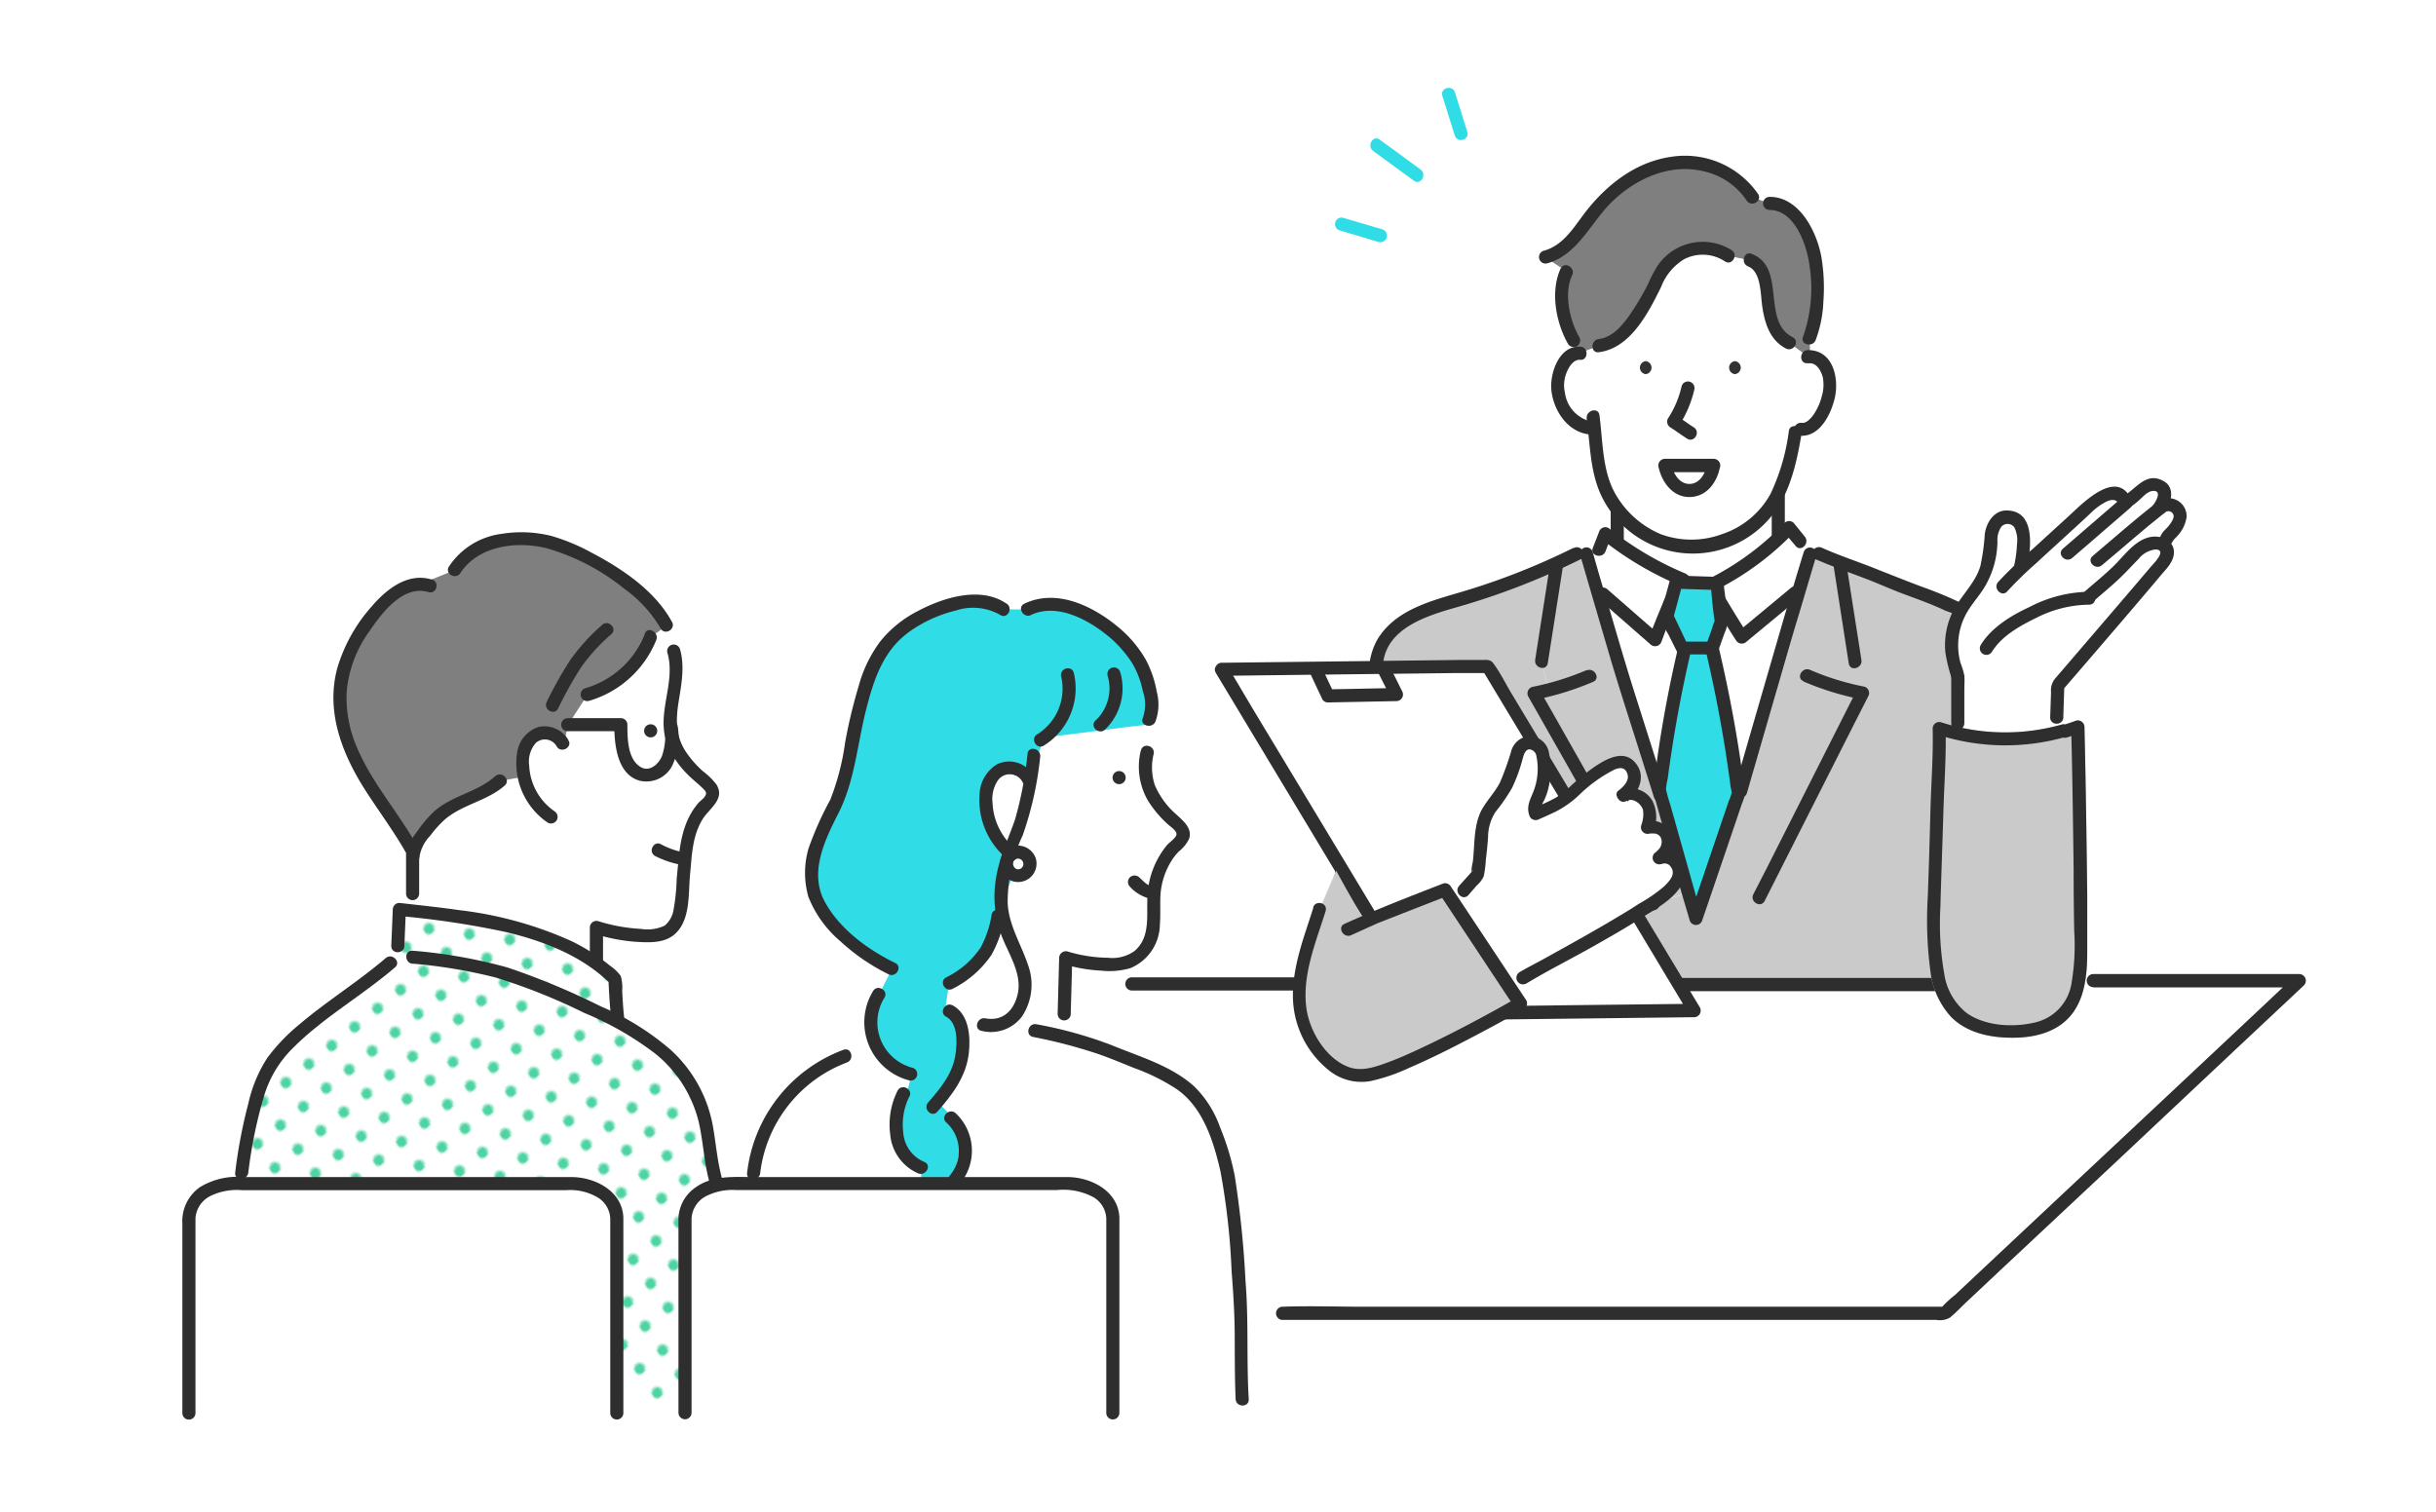 <svg xmlns="http://www.w3.org/2000/svg" xmlns:xlink="http://www.w3.org/1999/xlink" width="290" height="180" viewBox="0 0 290 180">
  <defs>
    <style>
      .a {
        fill: none;
      }

      .b {
        fill: #fff;
      }

      .c {
        fill: #4dd4a2;
      }

      .d {
        fill: url(#a);
      }

      .e {
        fill: #7f7f7f;
      }

      .f {
        fill: #2e2e2e;
      }

      .g {
        fill: #cacaca;
      }

      .h {
        fill: #333;
      }

      .i {
        fill: #30dce6;
      }
    </style>
    <pattern id="a" data-name="新規パターン1 3" width="12.5" height="12.5" patternTransform="matrix(-0.16, -0.22, 0.21, -0.17, -879.4, -1219.62)" patternUnits="userSpaceOnUse" viewBox="0 0 12.5 12.5">
      <rect class="a" width="12.5" height="12.5"/>
      <rect class="b" width="12.5" height="12.5"/>
      <circle class="c" cx="6.25" cy="6.25" r="2.43"/>
    </pattern>
  </defs>
  <g>
    <g>
      <polygon class="b" points="51.57 155.67 232.26 155.67 274.35 116.47 107.64 116.47 51.57 155.67"/>
      <path class="b" d="M68.11,140.93H27.82c-2.94,0-5.32,1.84-5.32,4.11v23.21H73.43V145C73.43,142.77,71.05,140.93,68.11,140.93Z"/>
      <path class="b" d="M83.88,93c-1.75-1.47-3.45-3.3-4-5.51a7.49,7.49,0,0,1,0,1c-.57-2.24,0-4.65.28-7,.31-2.54.1-5.49-1.89-7.1a5.33,5.33,0,0,0-4.74-.83,8.78,8.78,0,0,0-4.11,2.73c-2.63,2.93-3.78,6.85-4.19,10.81l-.37.13a2.28,2.28,0,0,0-1.61.67c-1.08,1-1.23,2.8-.83,4.54l-3,.54A12.11,12.11,0,0,1,56,95.05a14.07,14.07,0,0,0-3.56,2c-1,.85-3.22,3.41-3.29,4.8v4.58l-1.54,1.89c6.88.77,16.73,1.63,23.35,6.37l.09-.11v-4.12a18.18,18.18,0,0,0,6.33,1,3.81,3.81,0,0,0,2.27-.59c1.71-1.25,1.54-4.32,1.72-6.19l.39-4.05A9.26,9.26,0,0,1,84,95.84a2.2,2.2,0,0,0,.84-1.23C84.92,94,84.37,93.45,83.88,93Z"/>
      <path class="d" d="M84.17,134.75c-1.12-7.56-10.27-13.21-10.27-13.21l-.78-5.46s-7.65-3.59-10.62-4.84l-15-3.13-1,6.5c-5.85,5.06-13.5,8.78-15.41,14.47a52.54,52.54,0,0,0-2.29,10.53v1.32H68.11c2.94,0,5.32,1.84,5.32,4.11V166.6h8.12V145c0-1.84,1.57-3.4,3.74-3.92l-.09-.53S84.86,139.39,84.17,134.75Z"/>
      <path class="e" d="M64.8,64.44c-3.88-.65-8.36-.2-10.64,3.43L50,69.56A6.79,6.79,0,0,0,45.46,72c-2.61,2.83-4.73,6.41-5,10.25C40,89.81,45.44,94.86,48.93,101h.19v.82c.07-1.39,2.28-3.95,3.29-4.8a14.07,14.07,0,0,1,3.56-2A12.11,12.11,0,0,0,59.48,93l3-.54c-.4-1.74-.25-3.5.83-4.54.46-.45,3.34.21,3.92.21l.4-1.84,2.32-3.58a11.44,11.44,0,0,0,7.56-6.87l1.89-1.38C76.61,69.3,67.9,65,64.8,64.44Z"/>
      <path class="f" d="M48.34,100.82v5.58a.78.78,0,0,0,1.56,0v-5.58a.78.78,0,0,0-1.56,0Z"/>
      <path class="f" d="M49.12,114.74A61.52,61.52,0,0,1,59,116.39a71.2,71.2,0,0,1,10.52,4.2A37.73,37.73,0,0,1,78,125.45a15,15,0,0,1,5.16,8.06c.57,2.4.64,4.91,1.31,7.29a.78.78,0,0,0,1.5-.42c-.59-2.1-.74-4.32-1.13-6.45a16.17,16.17,0,0,0-5-8.93,31.75,31.75,0,0,0-8.29-5.16,86.54,86.54,0,0,0-11.13-4.64,60,60,0,0,0-11.3-2c-1-.11-1,1.45,0,1.56Z"/>
      <path class="f" d="M45.94,114.06c-3.28,2.82-7,5.11-10.27,7.89a22.43,22.43,0,0,0-3.84,4,16.59,16.59,0,0,0-2.26,5.42A60.29,60.29,0,0,0,28,139.61c-.12,1,1.44,1,1.56,0a55.28,55.28,0,0,1,1.84-9,13.4,13.4,0,0,1,3.43-5.78c3.65-3.68,8.27-6.27,12.2-9.65.76-.65-.35-1.75-1.11-1.1Z"/>
      <path class="f" d="M81.15,101.44a9.51,9.51,0,0,1-2.42-.89c-.84-.54-1.63.81-.78,1.35a11.05,11.05,0,0,0,2.79,1c1,.32,1.36-1.19.41-1.51Z"/>
      <path class="f" d="M76.79,75.43a10.87,10.87,0,0,1-7.09,6.51.78.78,0,0,0,.42,1.51,12.35,12.35,0,0,0,8-7.23c.39-.91-1-1.71-1.35-.79Z"/>
      <path class="f" d="M71.68,74.41a24.06,24.06,0,0,0-3.78,4.16,45.52,45.52,0,0,0-2.81,5c-.46.9.89,1.69,1.35.79a47.89,47.89,0,0,1,2.7-4.85,21.59,21.59,0,0,1,3.64-4c.75-.67-.35-1.78-1.1-1.11Z"/>
      <path class="f" d="M74.3,121.11c-.11-1-.18-2.09-.23-3.13a4.88,4.88,0,0,0-.18-1.79,5.46,5.46,0,0,0-1.33-1.25A19,19,0,0,0,71,113.78a23.22,23.22,0,0,0-2.94-1.71,45.22,45.22,0,0,0-13.37-3.7c-2.38-.34-4.77-.59-7.15-.86a.79.79,0,0,0-.78.78l-.18,4.34c0,1,1.52,1,1.56,0l.18-4.34-.78.78A103.54,103.54,0,0,1,60.33,111c4.5,1.09,9,2.83,12.33,6.13l-.23-.56c.07,1.51.15,3,.31,4.53.1,1,1.66,1,1.56,0Z"/>
      <path class="f" d="M79.46,77.75c1,3.46-1.24,7-.16,10.46a10.39,10.39,0,0,0,2.56,4c.57.59,1.22,1.08,1.79,1.64.25.25.52.48.35.84s-.61.64-.88.94C81.45,97.6,81,100,80.77,102.44l-.21,2.18a24.56,24.56,0,0,1-.38,3.73,3.07,3.07,0,0,1-1.05,1.86,4.79,4.79,0,0,1-2.85.39,20.32,20.32,0,0,1-5.06-.92.79.79,0,0,0-1,.75v4.12a.79.79,0,0,0,1.57,0v-4.12l-1,.76a21.55,21.55,0,0,0,4.77.94c1.65.1,3.59.24,4.88-1,1.78-1.73,1.49-4.72,1.71-7s.25-4.5,1.45-6.52c.79-1.34,2.78-2.43,1.69-4.2a8.14,8.14,0,0,0-1.62-1.59,12.45,12.45,0,0,1-2-2.28c-1.24-1.87-1.23-3.79-.89-5.93s.76-4.21.18-6.29a.78.78,0,0,0-1.51.41Z"/>
      <path class="f" d="M67.68,88.13a3.32,3.32,0,0,0-3.55-1.58,3.76,3.76,0,0,0-2.58,3.16,8.53,8.53,0,0,0,3.64,8.23A.78.78,0,0,0,66,96.59,7,7,0,0,1,63,91.16a3.36,3.36,0,0,1,.79-2.7,1.61,1.61,0,0,1,2.51.46c.56.83,1.91,0,1.35-.79Z"/>
      <path class="f" d="M67.59,87.06h6.32l-.78-.78c0,2.31.31,5.91,3,6.67A3.45,3.45,0,0,0,80,91.22a7.86,7.86,0,0,0,.69-4.66c-.09-1-1.65-1-1.56,0A7.55,7.55,0,0,1,78.81,90c-.39,1-1.52,2-2.6,1.29-1.51-.94-1.52-3.44-1.52-5a.78.78,0,0,0-.78-.78H67.59a.78.78,0,0,0,0,1.56Z"/>
      <path class="f" d="M80,74.06c-2-3.7-5.91-6.33-9.55-8.24a23.74,23.74,0,0,0-4.78-2,14.8,14.8,0,0,0-6-.25,8.87,8.87,0,0,0-6.22,3.88c-.55.85.8,1.63,1.35.79,2.17-3.32,6.81-3.86,10.39-2.93a26.23,26.23,0,0,1,9.13,4.79,15.41,15.41,0,0,1,4.33,4.73c.49.88,1.83.09,1.35-.79Z"/>
      <path class="f" d="M51.38,69c-2.87-.86-5.4,1.18-7.15,3.23a19.23,19.23,0,0,0-4.07,7.3c-1.41,5.22.57,10.25,3.36,14.61,1.56,2.43,3.3,4.75,4.74,7.27a.78.78,0,0,0,1.34-.79c-2.26-4-5.38-7.47-7.14-11.71a14.76,14.76,0,0,1-1.18-6.65A14.4,14.4,0,0,1,44,75.13c1.45-2.14,4-5.53,7-4.63,1,.29,1.37-1.22.41-1.51Z"/>
      <path class="f" d="M58.93,92.44c-2.15,1.93-5.25,2.29-7.38,4.3a15.35,15.35,0,0,0-2,2.42,5.07,5.07,0,0,0-1.16,2.78.78.78,0,0,0,1.56,0,4.68,4.68,0,0,1,1.25-2.41,13,13,0,0,1,1.81-2c2.11-1.77,5-2.17,7.08-4,.75-.68-.36-1.78-1.11-1.11Z"/>
      <path class="f" d="M74.21,168.25V147.53c0-.86,0-1.72,0-2.58-.14-3.12-3.31-4.76-6.11-4.8-2,0-4,0-6,0H29a8.58,8.58,0,0,0-5.18,1.19,4.94,4.94,0,0,0-2.11,4.34v22.57a.78.78,0,0,0,1.56,0V147.8c0-.91,0-1.82,0-2.74a3.2,3.2,0,0,1,1.77-2.65,7.16,7.16,0,0,1,3.73-.7H67.45a6.43,6.43,0,0,1,3.69.86,3.09,3.09,0,0,1,1.51,2.53c0,.33,0,.67,0,1v22.14a.78.78,0,0,0,1.56,0Z"/>
      <path class="f" d="M77.46,86.24a.78.78,0,0,0,0,1.56A.78.78,0,0,0,77.46,86.24Z"/>
      <g>
        <rect class="b" x="192.53" y="53.83" width="19.17" height="16.23"/>
        <path class="f" d="M192.53,70.85H211.7a.79.79,0,0,0,.78-.78V53.83a.79.79,0,0,0-.78-.78H192.53a.79.79,0,0,0-.78.78V70.07a.78.78,0,0,0,1.56,0V53.83l-.78.79H211.7l-.78-.79V70.07l.78-.78H192.53A.78.78,0,0,0,192.53,70.85Z"/>
      </g>
      <path class="b" d="M202.19,68.44c-7.73,0-10.67-5.56-10.67-5.56L189.05,66l10.2,47.16,8,.46,9-45.45L213,62.88A12.39,12.39,0,0,1,202.19,68.44Z"/>
      <path class="g" d="M235,73.49c-3.21-1.93-8.12-3.37-10.28-4.35C222.21,68,219,67,216.49,65.89h-1l-2.12,7-11.1,36.87-.51.15-1-3.51-3.91,1.15L182.62,82.5s.69-.14,1.71-.4l-.82-3.35,1.79-11.42-.1-.22A83.21,83.21,0,0,1,174,71.29a29.12,29.12,0,0,0-6,2.16,8,8,0,0,0-4.05,4.7l-6.38,39.07h83.26l-2.09-37.57C238.5,77.68,236.68,74.52,235,73.49Z"/>
      <path class="b" d="M215.47,42.45h0l-.24,0L213,40.83c-3.91-1.87-1.36-8.68-4.7-9.86l-2.57-.52a5.53,5.53,0,0,0-6.48.3,6.38,6.38,0,0,0-2.13,2.9,28.77,28.77,0,0,1-2.83,4.75,6.12,6.12,0,0,1-4,2.76L188,42l-.24,0c-1.17.21-2,1.9-2.22,2.92-.43,2.39,1.12,5.62,3.73,6l.58-.07c.42,3.27.72,6,2.51,8.64a14.23,14.23,0,0,0,3,3.14,11.21,11.21,0,0,0,11.31,1.15A9.51,9.51,0,0,0,210.28,61c1.93-2.41,2.81-5.73,3.43-9.47l.62-.44c2.06.39,3.9-3.77,3.47-6.17C217.61,43.84,216.75,42.43,215.47,42.45Zm-18.93,2a.78.78,0,0,1,0-1.55A.78.78,0,0,1,196.54,44.48Zm2.29,10.9h5.79C204,59.27,199.64,59.42,198.83,55.38Zm8.34-10.9a.78.78,0,0,1,0-1.55A.78.78,0,0,1,207.17,44.48Z"/>
      <path class="e" d="M215.74,29.43c-.91-2.73-2.72-5.27-5.07-5.19l-2-.75c-2.11-3.36-6.59-4.79-10.45-3.88a15.16,15.16,0,0,0-8,5.06c-2,2.24-3.2,5.21-6.27,5.95l2.55,1.7c-1.19,2.38-.17,6.47.85,8.17l.37,1.57.24,0,2.38-.88a6.12,6.12,0,0,0,4-2.76,28.77,28.77,0,0,0,2.83-4.75,6.38,6.38,0,0,1,2.13-2.9,5.53,5.53,0,0,1,6.48-.3l2.57.52c3.34,1.18.79,8,4.7,9.86l2.21,1.64.24,0h0l-.07-2.13C216.53,37.67,216.64,32.16,215.74,29.43Z"/>
      <path class="h" d="M206.54,43a.78.78,0,0,0,0,1.55A.78.78,0,0,0,206.54,43Z"/>
      <path class="g" d="M192.83,79.43l-3.56,1a32.33,32.33,0,0,1-4.85,1.61l-.09,0c-1,.26-1.71.4-1.71.4l14.2,25.09,3.91-1.15-3.57-12.19Z"/>
      <path class="h" d="M195.92,43a.78.78,0,0,0,0,1.55A.78.78,0,0,0,195.92,43Z"/>
      <path class="g" d="M188.87,65.9l-1.18,0c-.82.41-1.66.8-2.49,1.19l.1.22-1.79,11.42.82,3.35.09,0a32.33,32.33,0,0,0,4.85-1.61l3.56-1-2.06-7Z"/>
      <path class="f" d="M188.89,49.88c.41,3,.4,6.11,1.63,8.89a12.06,12.06,0,0,0,20.84,2.07c1.86-2.65,2.57-6,3.1-9.12.17-1-1.34-1.4-1.5-.41a24.87,24.87,0,0,1-2.17,7.47A10.26,10.26,0,0,1,205,63.6a10.54,10.54,0,0,1-7.3,0,11.2,11.2,0,0,1-5.55-5.08c-1.42-2.72-1.34-6.11-1.74-9.09-.14-1-1.64-.57-1.51.42Z"/>
      <path class="f" d="M200.19,46a11.62,11.62,0,0,1-1.62,3.82.81.81,0,0,0,.28,1.07c.68.42,1.31.91,2,1.34.85.54,1.64-.81.79-1.35-.68-.42-1.31-.92-2-1.34l.28,1.07a13.34,13.34,0,0,0,1.78-4.2.78.78,0,0,0-1.51-.41Z"/>
      <path class="f" d="M188.16,41.28c-2.58-.2-3.72,3.26-3.46,5.31.3,2.32,1.86,4.72,4.31,5.11,1,.16,1.41-1.35.42-1.51a4.06,4.06,0,0,1-3.13-3.43,4,4,0,0,1,.14-2.25c.27-.73.82-1.74,1.72-1.67s1-1.49,0-1.56Z"/>
      <path class="f" d="M215.23,43.25l.24,0a.8.8,0,0,0,.79-.78h0l-.79.78c.85,0,1.37,1,1.54,1.72a4.9,4.9,0,0,1-.13,2.22,6.88,6.88,0,0,1-1,2.21c-.28.38-.8,1-1.35.95-1-.14-1.41,1.37-.42,1.51,2.44.34,3.84-2.45,4.31-4.45.52-2.23-.1-5.59-3-5.72a.79.79,0,0,0-.78.78h0l.78-.78-.24,0c-1,.08-1,1.64,0,1.56Z"/>
      <path class="f" d="M200.72,68.32A38.17,38.17,0,0,1,191.66,63a.78.78,0,0,0-1.3.34l-.74,1.9c-.36.94,1.15,1.34,1.51.41l.73-1.9-1.3.35a39.28,39.28,0,0,0,9.37,5.59c.9.42,1.7-.93.79-1.35Z"/>
      <path class="f" d="M190.24,71.26l6.25,5.47a.8.8,0,0,0,1.31-.35l.63-1.69.43-1.14c0-.11.32-.78.14-.38.49-1.11,1-2.21,1.53-3.31.42-.91-.93-1.7-1.35-.79-1.05,2.28-2,4.55-2.89,6.9l1.31-.35-6.25-5.46c-.76-.66-1.86.44-1.11,1.1Z"/>
      <path class="f" d="M188.12,66.1q1.71,5.87,3.43,11.73c1.11,3.8,2.34,7.56,3.53,11.33l1.8,5.7c.3,1,1.81.55,1.5-.42l-4-12.62c-1-3.2-1.94-6.43-2.88-9.65q-1-3.24-1.9-6.48a.78.78,0,0,0-1.5.41Z"/>
      <path class="f" d="M184.54,67.12l-1.78,11.43c-.16,1,1.35,1.4,1.5.41l1.79-11.43c.15-1-1.35-1.4-1.51-.41Z"/>
      <path class="f" d="M188.88,79.79a32.41,32.41,0,0,1-6.47,2,.8.8,0,0,0-.47,1.15l4.8,8.46,7.64,13.51,1.77,3.11c.49.88,1.84.09,1.34-.79l-4.79-8.46-7.64-13.51-1.77-3.11-.46,1.15a34.29,34.29,0,0,0,6.84-2.12c.91-.4.12-1.75-.79-1.35Z"/>
      <path class="f" d="M204.78,70a34,34,0,0,0,8.76-6.57h-1.1L213.76,65c.63.79,1.73-.32,1.1-1.1l-1.32-1.63a.78.78,0,0,0-1.1,0A32.77,32.77,0,0,1,204,68.63a.78.78,0,0,0,.79,1.35Z"/>
      <path class="f" d="M213.2,70l-6.4,5.31,1.22.16c-1.25-2-2.44-3.92-3.59-5.93a.78.78,0,0,0-1.35.78c1.16,2,2.34,4,3.6,5.94a.8.8,0,0,0,1.22.16l6.41-5.31c.77-.65-.34-1.74-1.11-1.11Z"/>
      <path class="f" d="M214.74,65.69c-.91,3-1.82,6-2.69,9l-4.31,14.87L206.46,94a.78.78,0,0,0,1.51.41l3.27-11.3c1-3.41,1.95-6.83,3-10.24q1-3.37,2-6.75a.78.78,0,0,0-1.5-.41Z"/>
      <g>
        <path class="i" d="M200.6,77a148.3,148.3,0,0,0-3,17.13l4.28,15.19,5-14.82A156.82,156.82,0,0,0,203.76,77Z"/>
        <path class="f" d="M199.85,76.79q-1.44,6.09-2.38,12.29c-.15,1-.28,2-.41,2.93a8.57,8.57,0,0,0-.23,2.35,8.05,8.05,0,0,0,.27,1l3.05,10.82,1,3.39a.78.78,0,0,0,1.5,0l2.9-8.51,1.75-5.15c.12-.36.29-.73.38-1.1a3.37,3.37,0,0,0-.06-1.14c-.13-1-.27-2.09-.42-3.13-.68-4.61-1.58-9.18-2.65-13.71a.79.79,0,0,0-.75-.57H200.6a.78.78,0,0,0,0,1.56h3.16L203,77.2q1.41,5.94,2.38,12c.16,1,.3,2,.44,2.94.07.51.14,1,.2,1.54a5,5,0,0,1,.13.68,4.38,4.38,0,0,1-.34,1l-3.58,10.54-1.12,3.29h1.5l-2.35-8.35-1.47-5.21a11.34,11.34,0,0,1-.4-1.41,1.8,1.8,0,0,1-.06-.22,8.7,8.7,0,0,1,.21-1.31c.07-.54.14-1.08.22-1.61q1-7,2.6-13.81C201.59,76.23,200.08,75.81,199.85,76.79Z"/>
      </g>
      <path class="f" d="M218.31,67.53,220.09,79c.16,1,1.66.57,1.51-.41l-1.79-11.43c-.15-1-1.66-.57-1.5.41Z"/>
      <path class="f" d="M214.69,81.14a34.29,34.29,0,0,0,6.84,2.12l-.46-1.15-4.16,8.23-6.64,13.14-1.54,3c-.45.9.89,1.69,1.35.79l4.16-8.23,6.64-13.13,1.53-3a.79.79,0,0,0-.46-1.15,31.77,31.77,0,0,1-6.47-2c-.91-.4-1.71.95-.79,1.35Z"/>
      <path class="f" d="M206.14,29.78a6.49,6.49,0,0,0-8.82,1.88,16.66,16.66,0,0,0-1.1,2.09c-.48,1-1,1.88-1.56,2.78-1,1.54-2.34,3.59-4.33,3.84-1,.13-1,1.69,0,1.57,3.79-.48,5.91-4.72,7.42-7.77a6.63,6.63,0,0,1,2.75-3.31,4.81,4.81,0,0,1,4.86.27c.84.55,1.62-.8.78-1.35Z"/>
      <path class="f" d="M209.29,23.09a10.59,10.59,0,0,0-10.46-4.4c-4.3.65-7.84,3.53-10.36,6.92-1.3,1.75-2.52,3.68-4.74,4.26a.78.78,0,0,0,.41,1.5c3.72-1,5.24-4.92,7.81-7.39,2.85-2.74,6.85-4.55,10.84-3.59a8.35,8.35,0,0,1,5.15,3.49c.55.84,1.9.06,1.35-.79Z"/>
      <path class="f" d="M208.11,31.72c1.56.6,1.48,3.36,1.67,4.7.28,2,.9,4.09,2.84,5.08.9.45,1.69-.89.79-1.35-3.78-1.91-.66-8.31-4.89-9.93-.93-.36-1.34,1.14-.41,1.5Z"/>
      <path class="f" d="M210.67,25c3,0,4.44,4.21,4.75,6.64a17.31,17.31,0,0,1-.77,8.45c-.39.93,1.12,1.33,1.5.41a14.82,14.82,0,0,0,.92-4.61,22.39,22.39,0,0,0-.23-5.24c-.52-3-2.6-7.22-6.17-7.21a.78.78,0,0,0,0,1.56Z"/>
      <path class="f" d="M185.81,31.93c-1.27,2.7-.61,6.43.85,9a.78.78,0,0,0,1.35-.79c-1.15-2-1.86-5.21-.85-7.37.43-.91-.92-1.7-1.35-.79Z"/>
      <g>
        <path class="b" d="M204,55.41h-5.79C199,59.45,203.34,59.29,204,55.41Z"/>
        <path class="f" d="M204,54.63h-5.79a.79.79,0,0,0-.76,1c.4,1.8,1.69,3.58,3.71,3.55s3.25-1.75,3.59-3.55c.19-1-1.32-1.4-1.5-.41s-.81,2.37-2.09,2.4-2-1.31-2.2-2.4l-.75,1H204A.78.78,0,0,0,204,54.63Z"/>
      </g>
      <path class="f" d="M187.3,65.24a82.53,82.53,0,0,1-13.22,5.21c-3.74,1.11-8.05,2.16-10.16,5.79a7.9,7.9,0,0,0-.89,2.84L162.39,83,158,109.62l-1.21,7.4a.79.79,0,0,0,.76,1h73c3.35,0,6.73.13,10.07,0h.14a.77.77,0,0,0,.78-.78L240.51,97l-.73-13-.2-3.65a9.53,9.53,0,0,0-1.16-4,9.42,9.42,0,0,0-3.84-4,47.23,47.23,0,0,0-5.71-2.46c-1.73-.64-3.44-1.33-5.15-2-2.26-.93-4.6-1.67-6.83-2.67-.91-.41-1.71.94-.79,1.35,2,.87,4,1.57,6,2.33,1.52.58,3,1.26,4.53,1.83,1.69.63,3.4,1.23,5,2A10.46,10.46,0,0,1,236,75.49a8.77,8.77,0,0,1,2,4.64l.18,3.29,1.46,26.15.43,7.65.78-.78H161a23.21,23.21,0,0,0-3.23,0,.65.65,0,0,1-.14,0l.75,1,3.1-19,2.17-13.29c.37-2.24.63-4.52,1.1-6.74.84-3.94,5.68-5.25,9-6.2a86.26,86.26,0,0,0,14.4-5.61c.9-.45.11-1.8-.78-1.35Z"/>
      <g>
        <polygon class="i" points="199.54 69.31 198.45 73.37 200.26 77.18 203.81 77.18 204.9 74.09 204.38 69.46 199.54 69.31"/>
        <path class="f" d="M198.79,69.1l-.57,2.1a7,7,0,0,0-.54,2.27,8.11,8.11,0,0,0,.93,2.06l1,2a.77.77,0,0,0,.68.39h3.55a.82.82,0,0,0,.76-.57l.71-2a3.67,3.67,0,0,0,.37-1.48c-.09-1.46-.32-2.94-.49-4.4a.8.8,0,0,0-.78-.78l-4.84-.16c-1,0-1,1.53,0,1.57l4.84.15-.78-.78c.16,1.44.24,2.9.48,4.33a2.13,2.13,0,0,1,0,.25c0,.14.09-.27,0-.08s-.23.65-.34,1l-.72,2,.75-.57h-3.55l.67.39L199.12,73l.08.6,1.09-4.06A.78.78,0,0,0,198.79,69.1Z"/>
      </g>
      <g>
        <polygon class="b" points="145.41 79.73 170.04 120.67 201.73 120.3 177.1 79.35 145.41 79.73"/>
        <path class="f" d="M144.74,80.12l6.17,10.26,11.64,19.35,4.65,7.72c.7,1.18,1.34,2.46,2.14,3.57.35.48.75.43,1.26.43l2.84,0,10-.12,17.91-.21h.34a.79.79,0,0,0,.67-1.18l-6.17-10.26L184.59,90.3l-4.65-7.73c-.7-1.17-1.33-2.46-2.14-3.56-.35-.49-.75-.44-1.26-.43l-2.84,0-10,.12-17.91.21h-.34a.78.78,0,0,0,0,1.56l10.71-.13,17.06-.2,3.92,0-.68-.39,8.32,13.82L198,115.62l3.05,5.07.68-1.17-10.71.12-17.06.2-3.92,0,.68.39-8.32-13.83-13.26-22-3-5.07C145.57,78.48,144.22,79.26,144.74,80.12Z"/>
      </g>
      <path class="f" d="M156.11,80.48l1.31,2.78a.76.76,0,0,0,.67.38l8.16-.16a.79.79,0,0,0,.67-1.18l-1.46-2.93c-.45-.9-1.8-.11-1.35.79l1.47,2.93.67-1.17-8.16.16.68.39-1.31-2.78c-.42-.9-1.77-.11-1.35.79Z"/>
      <path class="g" d="M162.77,110l-1.4-2.16-2.31-4.18-1.95,4.57-1.3,4.14a18,18,0,0,0-1,7.88c.48,3.28,3.59,7.92,7.3,7.78a9.71,9.71,0,0,0,2.75-.62c5.44-1.84,11.55-5.41,16.3-8.61l-8.8-12.4Z"/>
      <path class="f" d="M156.36,108.05c-1.1,3.49-2.51,7-2.44,10.76a11.39,11.39,0,0,0,4.42,8.74,6.12,6.12,0,0,0,4.83,1.17,21.73,21.73,0,0,0,4.54-1.55c2.87-1.23,5.66-2.66,8.41-4.12,1.78-.94,3.54-1.9,5.29-2.9a.78.78,0,0,0,.28-1.06l-7.85-11.85-1.13-1.69a.78.78,0,0,0-.88-.36c-4,1.55-7.9,3.07-11.77,4.81-.91.41-.12,1.76.79,1.35l3.08-1.39c.34-.15-.06,0,0,0l.32-.13,1.45-.57,6.5-2.54-.88-.36,7.84,11.84,1.13,1.69.28-1.06c-3.74,2.13-7.56,4.17-11.46,6-1.24.58-2.5,1.15-3.79,1.63-1.49.55-3.14,1.16-4.72.61-2.75-1-4.72-4.29-5.08-7.06-.52-3.93,1.14-7.84,2.29-11.52.3-1-1.2-1.38-1.5-.42Z"/>
      <g>
        <g>
          <path class="b" d="M259.12,60.49a1.38,1.38,0,0,0-2,0h0l-.07.06c.22-.32,1.2-1.83.26-2.51a1.79,1.79,0,0,0-1.75-.12c-.74.31-1.82,1.59-2.52,1.9a2.64,2.64,0,0,0-.69-.89c-1.35-.67-3.15.81-4.06,1.69s-4.76,4.34-7.4,6.81l-.32-.07c.47-2.31.59-4.75-.55-5.49a1.7,1.7,0,0,0-2.2.08,4,4,0,0,0-.84,2.89c-.39,3.24-.69,3.61-2,5.57a14.21,14.21,0,0,0-2,3.06,8.7,8.7,0,0,0,.07,6.87v6.74a15.3,15.3,0,0,0,7.94.79,17,17,0,0,0,3.84-.79v-1.7l.11-3.76s9.53-11,12.59-14.72c.38-.46.79-1.44.09-1.93a1.28,1.28,0,0,0-.25-.15l.07-.13c.84-.71.13-.34.85-1.07S260.21,61.42,259.12,60.49Z"/>
          <g>
            <path class="g" d="M245.76,87a25.66,25.66,0,0,1-4.75.91,25,25,0,0,1-10.14-1.19v.35c-.17,5.15-.35,12.68-.52,17.83a77.64,77.64,0,0,0-.05,7.92c.28,4.23,1,9.9,9.21,9.9a12.81,12.81,0,0,0,2.7-.26c4.28-.91,5.49-4.23,5.49-9.12,0-4.27-.17-18.61-.37-26.85C246.81,86.66,246.29,86.84,245.76,87Z"/>
            <path class="g" d="M245.55,86.24A24.78,24.78,0,0,1,231.08,86a.78.78,0,0,0-1,.75c.08,3.16-.17,6.36-.26,9.53-.09,3.48-.19,7-.32,10.44a46.35,46.35,0,0,0,.32,9,9.7,9.7,0,0,0,2.48,5.39c1.93,1.92,4.73,2.47,7.36,2.45,2.79,0,5.66-.78,7.28-3.21,1.41-2.13,1.55-4.88,1.54-7.35,0-2.14,0-4.29,0-6.43-.08-6.67-.17-13.35-.33-20a.79.79,0,0,0-1-.76c-.52.19-1,.36-1.58.52a.78.78,0,0,0,.42,1.5c.53-.16,1.05-.33,1.58-.51l-1-.75c.14,5.63.22,11.26.29,16.9q0,3.68.07,7.36a27,27,0,0,1-.34,6.35,5.68,5.68,0,0,1-4.36,4.57c-2.57.61-5.93.44-8.14-1.16a7.3,7.3,0,0,1-2.63-4.63A34.58,34.58,0,0,1,231,108c.1-3.7.24-7.41.35-11.11.09-3.38.36-6.8.27-10.18l-1,.75a26.16,26.16,0,0,0,15.3.28A.78.78,0,0,0,245.55,86.24Z"/>
          </g>
        </g>
        <g>
          <path class="f" d="M245.55,86.24A24.78,24.78,0,0,1,231.08,86a.78.78,0,0,0-1,.75c.08,3.16-.17,6.36-.26,9.53-.09,3.48-.19,7-.32,10.44a46.35,46.35,0,0,0,.32,9,9.7,9.7,0,0,0,2.48,5.39c1.93,1.92,4.73,2.47,7.36,2.45,2.79,0,5.66-.78,7.28-3.21,1.41-2.13,1.55-4.88,1.54-7.35,0-2.14,0-4.29,0-6.43-.08-6.67-.17-13.35-.33-20a.79.79,0,0,0-1-.76c-.52.19-1,.36-1.58.52a.78.78,0,0,0,.42,1.5c.53-.16,1.05-.33,1.58-.51l-1-.75c.14,5.63.22,11.26.29,16.9q0,3.68.07,7.36a27,27,0,0,1-.34,6.35,5.68,5.68,0,0,1-4.36,4.57c-2.57.61-5.93.44-8.14-1.16a7.3,7.3,0,0,1-2.63-4.63A34.58,34.58,0,0,1,231,108c.1-3.7.24-7.41.35-11.11.09-3.38.36-6.8.27-10.18l-1,.75a26.16,26.16,0,0,0,15.3.28A.78.78,0,0,0,245.55,86.24Z"/>
          <path class="f" d="M245.63,85.41l.12-3.76-.23.55q3.54-4.1,7.07-8.22c1.56-1.83,3.13-3.66,4.67-5.5.7-.82,1.61-1.69,1.54-2.86-.09-1.33-1.6-1.89-2.74-1.69-1.9.34-3.14,2.21-4.44,3.47s-2.42,2.12-3.62,3.2c-.74.67.36,1.77,1.11,1.1,1.12-1,2.3-1.94,3.39-3,.71-.68,1.37-1.42,2.07-2.12a3,3,0,0,1,2.09-1.16c1.35.11-.3,1.69-.67,2.14l-2.37,2.78c-3,3.51-6,7-9,10.5a2.21,2.21,0,0,0-.45,1.58l-.1,3c0,1,1.53,1,1.57,0Z"/>
          <path class="f" d="M248.69,70.46a15.81,15.81,0,0,0-7.11,1.83c-2.17,1-4.5,2.42-5.78,4.51a.78.78,0,0,0,1.35.79c1.13-1.85,3.3-3.06,5.22-4A14.12,14.12,0,0,1,248.69,72c1,0,1-1.52,0-1.56Z"/>
          <path class="f" d="M257.68,61c.84-1.11,1.31-3-.17-3.75-2.1-1.14-3.28,1.1-4.87,1.9l1.07.28c-1.74-3.67-5.71.43-7.41,2l-4.24,3.87a51.72,51.72,0,0,0-4.19,4c-.65.76.45,1.87,1.1,1.1a44.7,44.7,0,0,1,3.49-3.39c1.28-1.19,2.58-2.37,3.88-3.56.88-.8,1.76-1.61,2.63-2.43a7.2,7.2,0,0,1,1.77-1.28c.74-.34,1.26-.32,1.62.44a.79.79,0,0,0,1.07.28,6.39,6.39,0,0,0,1.33-1c.41-.37.88-.91,1.47-1,1.21-.12.48,1.18.1,1.68-.6.81.76,1.59,1.35.79Z"/>
          <path class="f" d="M258,65.27a3,3,0,0,0,.67-.84s0,0,.1-.14.28-.28.4-.43a4.16,4.16,0,0,0,1.14-2.31,2.14,2.14,0,0,0-1.44-2.11,2.23,2.23,0,0,0-2.3.52c-.76.66.35,1.76,1.11,1.1a.64.64,0,0,1,1.07.26c.11.39-.3.93-.51,1.22s-.64.64-.88,1a3.62,3.62,0,0,0-.19.4c0,.1,0,.07.05-.09a2.89,2.89,0,0,1-.32.29c-.76.66.34,1.76,1.1,1.11Z"/>
          <path class="f" d="M241.28,67.78c.47-2.26,1.19-7-2.42-7-1.5,0-2.41,1.48-2.58,2.84a25.14,25.14,0,0,1-.52,3.77c-.65,2.23-2.63,3.79-3.51,5.92a9.16,9.16,0,0,0-.66,4.36,18.06,18.06,0,0,0,.61,2.64,2,2,0,0,1,.09.57v5.23a.78.78,0,0,0,1.56,0v-4c0-.55.05-1.13,0-1.67a9.16,9.16,0,0,0-.46-1.52,7.92,7.92,0,0,1-.27-2.37,7.84,7.84,0,0,1,1.14-3.79c.54-.89,1.22-1.67,1.8-2.54a10.78,10.78,0,0,0,1.73-5.77,2.78,2.78,0,0,1,.48-1.75,1,1,0,0,1,1.52.07,3.41,3.41,0,0,1,.33,2,14.26,14.26,0,0,1-.35,2.6c-.2,1,1.31,1.4,1.51.41Z"/>
          <path class="f" d="M256.61,59.94c-2.56,2-5,4.17-7.48,6.26-.77.64.34,1.74,1.1,1.1,2.49-2.08,4.93-4.25,7.48-6.26.79-.62-.32-1.72-1.1-1.1Z"/>
          <path class="f" d="M252.53,59.33c-2.31,2-4.64,4-6.95,6-.76.66.35,1.76,1.11,1.11l6.94-6c.76-.67-.35-1.77-1.1-1.11Z"/>
        </g>
      </g>
      <path class="f" d="M249.2,117.57h24.52l-.55-1.33L269,120.17l-10.07,9.45-12.19,11.43-10.54,9.89-3.46,3.25a13,13,0,0,0-1.67,1.56l-.07.07.55-.23H162.31c-3.18,0-6.39-.12-9.57,0h-.13a.79.79,0,0,0,0,1.57h77.9a2.44,2.44,0,0,0,1.62-.27c.72-.58,1.37-1.3,2.05-1.93l4.49-4.22L252,138.26l13.82-13,8.08-7.58.39-.37a.79.79,0,0,0-.55-1.33H249.2a.78.78,0,0,0,0,1.56Z"/>
      <g>
        <path class="i" d="M174.68,15.7,173.21,11c-.3-.95-1.81-.54-1.5.42l1.47,4.69c.3,1,1.8.55,1.5-.41Z"/>
        <path class="i" d="M169.11,20.18l-4.85-3.55c-.81-.6-1.59.76-.78,1.35l4.84,3.54c.81.6,1.59-.76.79-1.34Z"/>
        <path class="i" d="M164.54,27.3l-4.68-1.38a.78.78,0,0,0-.41,1.5l4.67,1.39a.78.78,0,0,0,.42-1.51Z"/>
      </g>
      <path class="b" d="M106.92,136a4.84,4.84,0,0,1,.63-4.05l.93-4a6.43,6.43,0,0,1-4.4-3.75l-3.46,1.55a16.88,16.88,0,0,0-10.9,13.92v1.29h19.94V139A4.84,4.84,0,0,1,106.92,136Z"/>
      <path class="b" d="M127.16,140.93H86.87a6.77,6.77,0,0,0-1.58.19c-2.17.52-3.74,2.08-3.74,3.92v23.21h50.93V145C132.48,142.77,130.1,140.93,127.16,140.93Z"/>
      <path class="b" d="M140,98c-1.77-1.56-3.47-3.54-3.6-5.91-.07-1.31.63-6.44.63-6.44l-4.53.93-8.44.63-3.87,4.24a2.38,2.38,0,0,0-1.64.66c-2.39,2.21-.7,7.8,1.89,9.61a1.48,1.48,0,0,1,.44-.2,1.41,1.41,0,0,1,.73,2.73,1.35,1.35,0,0,1-.93-.07l-1.24,3.23c.09,3.12-1.57,8.46-6.38,9.66l-.66,4.28,4.09-.5c1.29.38,2.88.77,4.58,1.18l5.81,1.72v-9.68a18.26,18.26,0,0,0,5.6.77,4.39,4.39,0,0,0,4.07-2.12c1.26-1.88.58-4.68.91-6.81a8.93,8.93,0,0,1,2.62-5.34,2,2,0,0,0,.8-1.11C140.91,98.85,140.41,98.37,140,98Z"/>
      <path class="b" d="M147.54,153.32c-.78-8.27-.43-13.64-3.93-20.81-2.09-4.24-7.48-5.61-11.69-7.38A79.9,79.9,0,0,0,121,122c-1.7-.41-3.29-.8-4.58-1.18l-4.09.5c1.84.9,2.47,3.35,1.94,5.34a12.05,12.05,0,0,1-2.77,4.58,6.23,6.23,0,0,1,2.5,6.85,5.48,5.48,0,0,1-1.61,2.83h14.73c2.94,0,5.32,1.84,5.32,4.11V166.6h15.37C147.59,162.49,147.92,157.42,147.54,153.32Z"/>
      <path class="i" d="M122.3,72.56l-2.87,0c-3.31-2.36-9.77.2-12.76,2.94s-3.61,6-4.64,10-1,7.21-2.83,10.82c-1.73,3.41-2.83,5.3-2.49,9.1s5.5,8.08,9.45,10l-1.55,3.08a6.27,6.27,0,0,0,3.87,9.5l-.93,4a4.77,4.77,0,0,0,2.11,7.09v1.9h2.77A5.48,5.48,0,0,0,114,138.1a6.23,6.23,0,0,0-2.5-6.85,12.05,12.05,0,0,0,2.77-4.58c.53-2,0-5-1.83-5.91l.55-3.71c4.81-1.2,6.47-6.54,6.38-9.66l1.24-3.23a1.39,1.39,0,0,1-.8-.93,1.42,1.42,0,0,1,.56-1.53c-2.59-1.81-4.28-7.4-1.89-9.61.47-.44,3.52.56,4.11.56l1.72-4.84s5.15-.62,7.49-.94,5.16-.62,5.16-.62l.46-3.59a9.62,9.62,0,0,0-1.93-4.43C134.2,76.05,127.11,70.16,122.3,72.56Z"/>
      <path class="b" d="M120.85,101.5a1.48,1.48,0,0,0-.44.2,1.42,1.42,0,0,0-.56,1.53,1.39,1.39,0,0,0,.8.93,1.35,1.35,0,0,0,.93.07,1.41,1.41,0,0,0-.73-2.73Z"/>
      <path class="f" d="M123,123.47a61.07,61.07,0,0,1,7.41,1.92c1.61.53,3.17,1.21,4.75,1.83a24.27,24.27,0,0,1,4.89,2.44c3.16,2.17,4.42,6.22,5.24,9.8a83.61,83.61,0,0,1,1.33,11.92c.2,2.54.36,5.05.37,7.6s0,5.08.11,7.62c.06,1,1.62,1,1.56,0-.28-4.66,0-9.33-.38-14A120.24,120.24,0,0,0,147,140.05a30.37,30.37,0,0,0-1.75-5.81,12.74,12.74,0,0,0-3.11-4.91c-2.79-2.48-6.51-3.52-9.89-4.92a50,50,0,0,0-8.85-2.45c-1-.2-1.4,1.3-.41,1.51Z"/>
      <path class="f" d="M137.22,105.51c-.65,0-1.14-.66-1.6-1.05a.83.83,0,0,0-1.11,0,.79.79,0,0,0,0,1.11,4.75,4.75,0,0,0,2.71,1.5c1,.06,1-1.51,0-1.56Z"/>
      <path class="f" d="M123.07,92.42A3.33,3.33,0,0,0,118.7,91a4.35,4.35,0,0,0-2.08,3.52,9.11,9.11,0,0,0,3.39,7.85c.82.59,1.6-.76.79-1.35a7.57,7.57,0,0,1-2.64-5.41,4,4,0,0,1,.61-2.65,1.72,1.72,0,0,1,3,.24c.54.85,1.89.07,1.35-.79Z"/>
      <path class="f" d="M120.64,100.75a2.23,2.23,0,0,0-1.54,2.69,2.19,2.19,0,1,0,4.21-1.22,2.24,2.24,0,0,0-2.67-1.47c-1,.21-.57,1.71.41,1.5a.64.64,0,0,1,.49,1.16c-.8.46-1.38-.86-.49-1.16S121.59,100.43,120.64,100.75Z"/>
      <path class="f" d="M135.81,89.36a8.08,8.08,0,0,0,.87,6A13.17,13.17,0,0,0,139,98.12c.3.28,1.09.78,1.06,1.22s-.93,1-1.21,1.38a10.31,10.31,0,0,0-2.26,6.28c-.08,2.19.34,4.67-1.55,6.25a4.53,4.53,0,0,1-3.12.79,17.2,17.2,0,0,1-4.83-.75.8.8,0,0,0-1,.76l-.18,6.67a.78.78,0,0,0,1.56,0l.18-6.67-1,.75a18.29,18.29,0,0,0,4.4.77,8.93,8.93,0,0,0,3.53-.3,5.7,5.7,0,0,0,3.5-5.17c.1-1.22,0-2.45.08-3.67a8.78,8.78,0,0,1,1.08-3.56,6.78,6.78,0,0,1,1.11-1.5,4.29,4.29,0,0,0,1.21-1.5c.4-1.25-.67-2.1-1.47-2.85a9.67,9.67,0,0,1-2.6-3.51,6.67,6.67,0,0,1-.15-3.73c.21-1-1.3-1.4-1.51-.42Z"/>
      <path class="f" d="M122.7,73.24c3.21-1.54,7.06.65,9.49,2.72A14.15,14.15,0,0,1,134.81,79a10.84,10.84,0,0,1,1.24,3.28,4.9,4.9,0,0,1,0,3.21c-.39.92,1.12,1.33,1.51.41a5.94,5.94,0,0,0,.15-3.54,13.13,13.13,0,0,0-1.28-3.77,14.26,14.26,0,0,0-3.23-3.86c-3-2.52-7.37-4.71-11.25-2.85-.91.43-.11,1.78.79,1.35Z"/>
      <path class="f" d="M119.82,71.87c-3.1-2.12-7.55-.71-10.56.89a13.72,13.72,0,0,0-4.45,3.59,15.63,15.63,0,0,0-2.57,5.28,61.83,61.83,0,0,0-1.62,6.71,29.59,29.59,0,0,1-1.78,6.89,38.51,38.51,0,0,0-2.6,5.84,10.43,10.43,0,0,0,0,5.73,13.46,13.46,0,0,0,3.82,5.29,24.31,24.31,0,0,0,5.72,3.92c.9.44,1.7-.91.79-1.35-3.24-1.57-6.65-4.07-8.39-7.31-1.87-3.47,0-7.29,1.59-10.44,2-3.88,2.28-8.29,3.35-12.46.93-3.65,2.07-7.13,5.32-9.36a16.08,16.08,0,0,1,5.36-2.4,6.56,6.56,0,0,1,5.26.52c.83.57,1.61-.78.78-1.34Z"/>
      <path class="f" d="M126.33,80.56a6.4,6.4,0,0,1-2.86,6.88c-.85.52-.07,1.87.79,1.34a8,8,0,0,0,3.58-8.64c-.24-1-1.74-.56-1.51.42Z"/>
      <path class="f" d="M131.85,80.42a5.24,5.24,0,0,1-1.42,5.36c-.75.67.36,1.77,1.11,1.1A6.82,6.82,0,0,0,133.35,80a.78.78,0,0,0-1.5.42Z"/>
      <path class="f" d="M133.26,168.25V147.53c0-.86,0-1.72,0-2.58-.14-3.12-3.32-4.76-6.12-4.8-3.34,0-6.7,0-10,0H89.71c-2.35,0-4.84-.23-6.87,1.21A4.68,4.68,0,0,0,80.77,145c0,.25,0,.49,0,.73v22.48a.78.78,0,0,0,1.56,0V148.07c0-1,0-2,0-3a3.17,3.17,0,0,1,1.76-2.66,6.93,6.93,0,0,1,3.61-.71h38.09a7.61,7.61,0,0,1,4.4.86,3.09,3.09,0,0,1,1.51,2.53c0,.33,0,.67,0,1v22.14a.78.78,0,0,0,1.56,0Z"/>
      <path class="f" d="M118.05,108.92a12.31,12.31,0,0,1-1.3,3.89,10.48,10.48,0,0,1-4.12,3.57c-.88.49-.09,1.84.79,1.35a12.26,12.26,0,0,0,4.59-4,13.49,13.49,0,0,0,1.55-4.41c.2-1-1.3-1.4-1.51-.42Z"/>
      <path class="f" d="M103.94,118a7.15,7.15,0,0,0,4.33,10.65.78.78,0,0,0,.41-1.5,5.58,5.58,0,0,1-3.39-8.36c.52-.86-.83-1.64-1.35-.79Z"/>
      <path class="f" d="M112.63,121.05c1.43.77,1.32,3.12,1.12,4.48-.33,2.3-1.78,4.05-3.26,5.74-.66.75.44,1.86,1.1,1.1,1.82-2.08,3.43-4.19,3.75-7,.22-2,0-4.62-1.92-5.66-.89-.48-1.68.87-.79,1.35Z"/>
      <path class="f" d="M106.88,129.82a9,9,0,0,0-.9,5.27,5.58,5.58,0,0,0,3.29,4.61c.91.41,1.71-.94.79-1.34a4.1,4.1,0,0,1-2.54-3.63,7.44,7.44,0,0,1,.71-4.12c.54-.86-.81-1.64-1.35-.79Z"/>
      <path class="f" d="M112.65,133.65a4.56,4.56,0,0,1,.44,6.3c-.67.75.43,1.86,1.1,1.1a6.13,6.13,0,0,0-.43-8.51c-.75-.66-1.86.44-1.11,1.11Z"/>
      <path class="f" d="M100.41,125a17.76,17.76,0,0,0-11.47,14.67c-.11,1,1.45,1,1.56,0a16.13,16.13,0,0,1,10.32-13.16c.94-.35.54-1.85-.41-1.51Z"/>
      <path class="f" d="M134.67,117.94h20.05a.79.79,0,0,0,0-1.57H134.67a.79.79,0,0,0,0,1.57Z"/>
      <path class="f" d="M133.23,91.81a.78.78,0,0,0,0,1.56A.78.78,0,0,0,133.23,91.81Z"/>
      <path class="f" d="M122.32,89.82a44.18,44.18,0,0,1-1.48,7.75c-.82,2.4-1.93,4.62-2.29,7.16a13.13,13.13,0,0,0,.81,7c.82,2,2.28,4.26,1.82,6.52-.42,2-1.73,3.4-3.89,3-1-.16-1.4,1.34-.41,1.5a4.61,4.61,0,0,0,4.77-1.7,6.83,6.83,0,0,0,.71-6.22c-.83-2.47-2.26-4.63-2.4-7.31a18.77,18.77,0,0,1,1.79-8.06,40.7,40.7,0,0,0,2.08-9.32c.14-1-1.36-1.4-1.51-.41Z"/>
      <path class="b" d="M197.44,102.21a2.25,2.25,0,0,0,.8-2.89c-.59-1-2.15-.73-2.15-.73a6.75,6.75,0,0,0,.27-2c-.13-.53-.69-1.69-1.41-1.82-.54-.09-1.36-.25-1.79.09.91-.71,1.79-1.83,1.2-3A1.54,1.54,0,0,0,193,90.74a4.49,4.49,0,0,0-2,.72,34.81,34.81,0,0,0-4.92,3.86,30.61,30.61,0,0,1-3.29,1.61,2.1,2.1,0,0,1,.06-1.51,8.08,8.08,0,0,0,.89-4.84,3.3,3.3,0,0,0-.4-1.54,1.62,1.62,0,0,0-1.52-.59c-.84.15-1.17,1.15-1.4,2a13.78,13.78,0,0,1-2.73,5.49,6.08,6.08,0,0,0-1.31,4.08c-.07,1.28-.48,4.19-.48,4.19L174.24,106l7,10.44c.14-.09,10.72-5.82,14.19-8.13.79-.53,1.55-1,2.25-1.47s2.48-2.3,2.16-3.23C199.09,101.45,197.52,102.17,197.44,102.21Z"/>
      <path class="f" d="M181.65,117.14c2.73-1.65,5.61-3.08,8.38-4.66,1.76-1,3.52-2,5.22-3.09,1.89-1.2,4.36-2.43,5.24-4.64a2.59,2.59,0,0,0-3.45-3.21l.79,1.35a3.07,3.07,0,0,0,1.31-3.46,2.72,2.72,0,0,0-3.26-1.6l1,1a4.3,4.3,0,0,0-.14-3.43,2.94,2.94,0,0,0-3.93-1.2l.94,1.23c1.46-1.18,2.28-3.16.83-4.72s-3.63-.18-5,.76a29.56,29.56,0,0,0-2.47,2,10.86,10.86,0,0,1-1.88,1.5c-.9.5-1.87.91-2.81,1.32l1.14.47a1.76,1.76,0,0,1,.23-1.39,7.72,7.72,0,0,0,.61-1.81,9.68,9.68,0,0,0,0-3.94A2.38,2.38,0,0,0,182,87.65a2.45,2.45,0,0,0-2.12,1.88,33,33,0,0,1-1.3,3.61c-.59,1.16-1.49,2.07-2.12,3.17-1.07,1.86-.87,4.27-1.13,6.35a5.07,5.07,0,0,0-.16,1.16c0,.39,0-.27.17-.18l-.24.28-1.39,1.55c-.67.75.43,1.86,1.1,1.11l1-1.15a3.37,3.37,0,0,0,.83-1.1,14,14,0,0,0,.25-2c.11-.88.2-1.76.26-2.65a5.63,5.63,0,0,1,.88-3A22.89,22.89,0,0,0,180,93.83a19.52,19.52,0,0,0,1.22-3.3c.11-.37.23-1,.59-1.23s.92.12,1.06.56a7.44,7.44,0,0,1-.18,4c-.37,1.13-1.05,2-.63,3.22a.79.79,0,0,0,1.14.47c.67-.29,1.34-.59,2-.91a11.82,11.82,0,0,0,2.81-2,16.85,16.85,0,0,1,4.18-3c.69-.29,1.28-.3,1.55.51s-.5,1.57-1.09,2,.2,1.68.95,1.23,1.77.28,2,1.07a3.72,3.72,0,0,1-.21,1.8.79.79,0,0,0,1,1c.16,0-.21,0,.07,0a2.78,2.78,0,0,1,.5,0,.89.89,0,0,1,.83.72,1.29,1.29,0,0,1-.28,1.11c-.09.11-.2.21-.3.31s-.14.12-.08.07a.78.78,0,0,0,.79,1.35c-.19.09.14,0,.23,0a.83.83,0,0,1,.72.36c.7.89-.1,1.71-.76,2.37a18,18,0,0,1-3,2.07c-.59.39-1.19.77-1.8,1.13-3.2,1.94-6.49,3.76-9.77,5.57-.88.48-1.77.93-2.63,1.44a.78.78,0,0,0,.79,1.35Z"/>
    </g>
    <rect class="a" width="290" height="180"/>
  </g>
</svg>
